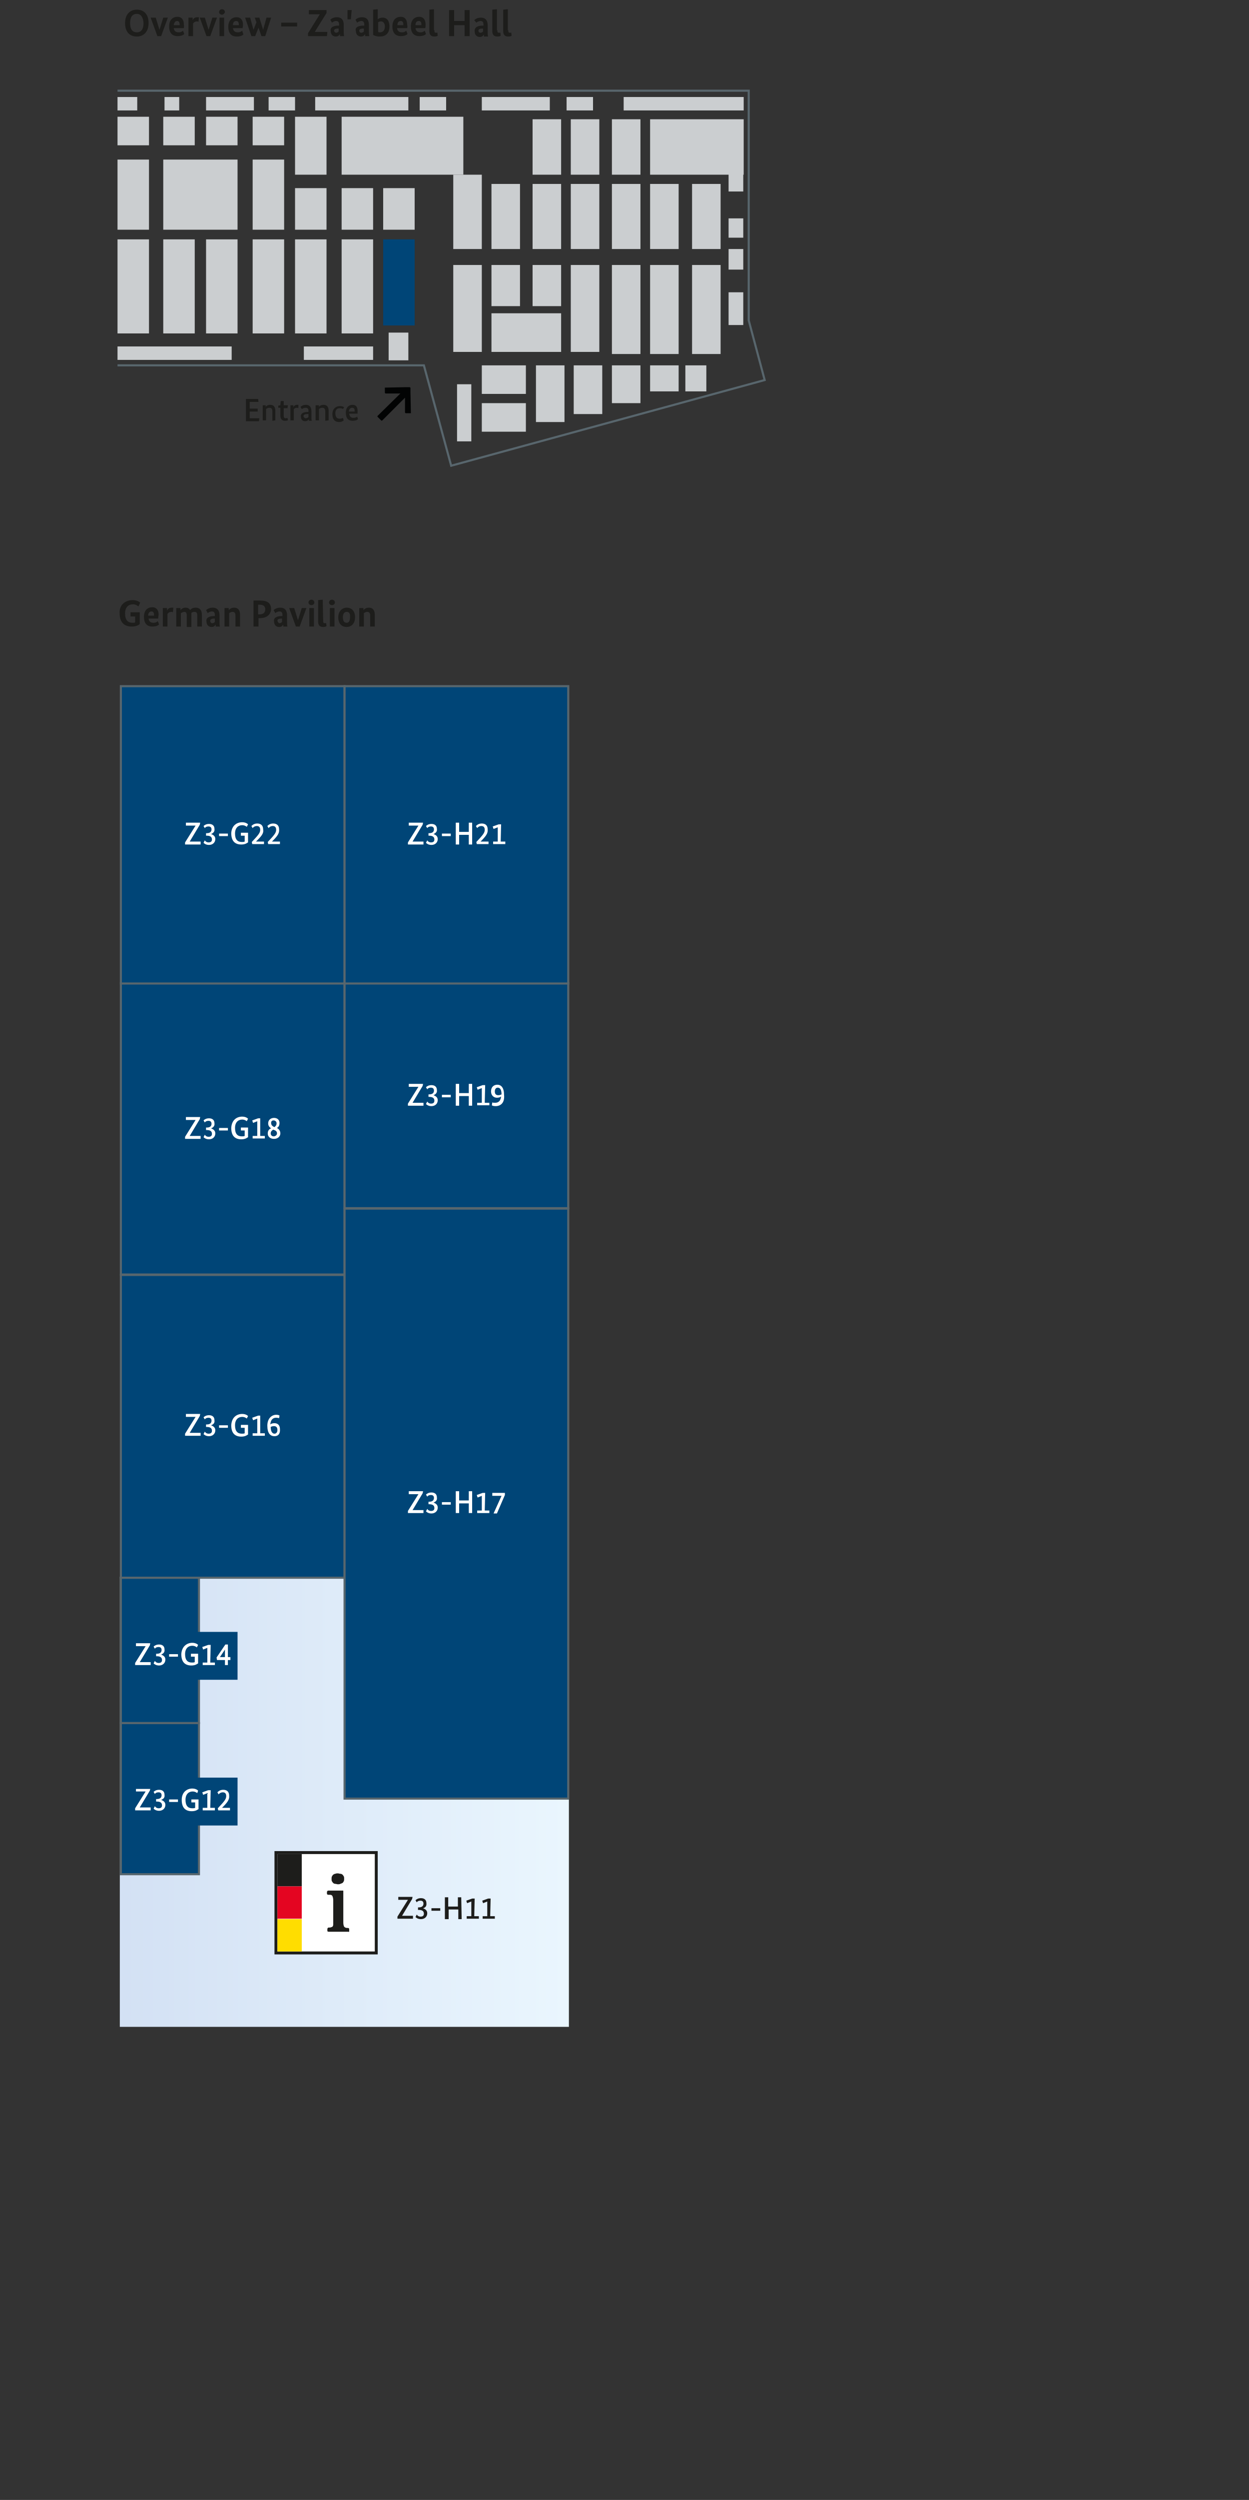 <?xml version="1.0" encoding="utf-8"?>
<!-- Generator: Adobe Illustrator 27.8.0, SVG Export Plug-In . SVG Version: 6.00 Build 0)  -->
<svg version="1.1" id="Ebene_1" xmlns="http://www.w3.org/2000/svg" xmlns:xlink="http://www.w3.org/1999/xlink" x="0px" y="0px"
	 viewBox="0 0 297.6 595.3" style="enable-background:new 0 0 297.6 595.3;" xml:space="preserve">
<rect x="0" y="0" width="297.6" height="595.3" fill="#333333" stroke="none"/>
<style type="text/css">
	.st0{fill:url(#SVGID_1_);stroke:url(#SVGID_00000096060412834467429670000012474979389089316286_);stroke-width:0.5;}
	.st1{fill:#CBCED0;}
	.st2{fill:#004577;}
	.st3{fill:#1D1D1B;}
	.st4{fill:#020303;}
	.st5{fill:#004577;stroke:#58666D;stroke-width:0.5;}
	.st6{fill:none;stroke:#58666D;stroke-width:0.5;}
	.st7{fill:#FFFFFF;}
	.st8{fill:#E40521;}
	.st9{fill:#FFDD00;}
</style>
<g id="floorplan">
	
		<linearGradient id="SVGID_1_" gradientUnits="userSpaceOnUse" x1="28.8" y1="168.95" x2="135.3" y2="168.95" gradientTransform="matrix(1 0 0 -1 0 598)">
		<stop  offset="0" style="stop-color:#D3E1F4"/>
		<stop  offset="1" style="stop-color:#EAF6FE"/>
	</linearGradient>
	
		<linearGradient id="SVGID_00000127039459258973042670000017437265994539720862_" gradientUnits="userSpaceOnUse" x1="28.55" y1="168.95" x2="135.55" y2="168.95" gradientTransform="matrix(1 0 0 -1 0 598)">
		<stop  offset="0" style="stop-color:#D3E1F4"/>
		<stop  offset="1" style="stop-color:#EAF6FE"/>
	</linearGradient>
	
		<rect x="28.8" y="375.7" style="fill:url(#SVGID_1_);stroke:url(#SVGID_00000127039459258973042670000017437265994539720862_);stroke-width:0.5;" width="106.5" height="106.7"/>
	<rect x="28" y="27.8" class="st1" width="7.5" height="6.8"/>
	<rect x="28" y="38" class="st1" width="7.5" height="16.7"/>
	<rect x="28" y="57" class="st1" width="7.5" height="22.4"/>
	<rect x="28" y="82.5" class="st1" width="27.2" height="3.2"/>
	<rect x="28" y="23.1" class="st1" width="4.7" height="3.2"/>
	<rect x="39.2" y="23.1" class="st1" width="3.5" height="3.2"/>
	<rect x="49.1" y="23.1" class="st1" width="11.4" height="3.2"/>
	<rect x="64" y="23.1" class="st1" width="6.3" height="3.2"/>
	<rect x="100" y="23.1" class="st1" width="6.3" height="3.2"/>
	<rect x="135" y="23.1" class="st1" width="6.3" height="3.2"/>
	<rect x="148.6" y="23.1" class="st1" width="28.6" height="3.2"/>
	<rect x="75.1" y="23.1" class="st1" width="22.2" height="3.2"/>
	<rect x="114.8" y="23.1" class="st1" width="16.2" height="3.2"/>
	<rect x="72.4" y="82.5" class="st1" width="16.5" height="3.2"/>
	<rect x="38.9" y="27.8" class="st1" width="7.5" height="6.8"/>
	<rect x="38.9" y="38" class="st1" width="17.7" height="16.7"/>
	<rect x="38.9" y="57" class="st1" width="7.5" height="22.4"/>
	<rect x="49.1" y="27.8" class="st1" width="7.5" height="6.8"/>
	<rect x="49.1" y="57" class="st1" width="7.5" height="22.4"/>
	<rect x="60.2" y="27.8" class="st1" width="7.5" height="6.8"/>
	<rect x="60.2" y="38" class="st1" width="7.5" height="16.7"/>
	<rect x="60.2" y="57" class="st1" width="7.5" height="22.4"/>
	<rect x="70.3" y="27.8" class="st1" width="7.5" height="13.8"/>
	<rect x="70.3" y="44.8" class="st1" width="7.5" height="9.9"/>
	<rect x="70.3" y="57" class="st1" width="7.5" height="22.4"/>
	<rect x="81.4" y="27.8" class="st1" width="29" height="13.8"/>
	<rect x="81.4" y="44.8" class="st1" width="7.5" height="9.9"/>
	<rect x="81.4" y="57" class="st1" width="7.5" height="22.4"/>
	<rect x="91.3" y="44.8" class="st1" width="7.5" height="9.9"/>
	<rect x="91.3" y="57" class="st2" width="7.5" height="20.5"/>
	<rect x="92.6" y="79.2" class="st1" width="4.7" height="6.6"/>
	<rect x="173.6" y="41.5" class="st1" width="3.5" height="4.1"/>
	<rect x="173.6" y="52" class="st1" width="3.5" height="4.6"/>
	<rect x="173.6" y="59.3" class="st1" width="3.5" height="4.9"/>
	<rect x="173.6" y="69.6" class="st1" width="3.5" height="7.8"/>
	<g>
		<path class="st3" d="M31.6,142.9c1.1,0,1.7,0.5,1.8,0.6l-0.4,0.9c-0.2-0.1-0.6-0.5-1.3-0.5c-1,0-1.9,0.6-1.9,2.2
			c0,1.6,0.7,2.2,1.8,2.2c0.2,0,0.5,0,0.6-0.1v-1.4h-1.1v-1h2.2v2.8c-0.2,0.2-0.8,0.6-1.9,0.6c-1.7,0-2.9-0.9-2.9-3.2
			C28.4,143.9,30,142.9,31.6,142.9z"/>
		<path class="st3" d="M37.7,147.3h-2.3c0.1,0.7,0.5,1,1.2,1c0.6,0,0.9-0.3,1-0.4l0.3,0.8c-0.1,0.1-0.5,0.5-1.6,0.5
			c-1.2,0-2-0.7-2-2.3s0.9-2.3,2-2.3c0.9,0,1.5,0.6,1.5,1.8C37.7,146.9,37.7,147.1,37.7,147.3z M35.3,146.6h1.4c0-0.1,0-0.1,0-0.2
			c0-0.5-0.2-0.8-0.6-0.8C35.7,145.6,35.3,145.9,35.3,146.6z"/>
		<path class="st3" d="M41.2,145.8c0,0-0.2-0.1-0.3-0.1c-0.5,0-0.8,0.2-1,0.5v3h-1.1v-4.4h1v0.6l0,0c0.2-0.4,0.5-0.7,1.1-0.7
			c0.2,0,0.3,0,0.4,0L41.2,145.8z"/>
		<path class="st3" d="M44.5,149.2v-2.6c0-0.7-0.2-0.9-0.6-0.9c-0.3,0-0.6,0.2-0.8,0.3v3.2H42v-4.4h1v0.5l0,0
			c0.2-0.2,0.5-0.6,1.2-0.6c0.5,0,0.9,0.2,1.1,0.6c0.2-0.3,0.6-0.6,1.3-0.6c1,0,1.5,0.6,1.5,1.7v2.8H47v-2.6c0-0.7-0.2-0.9-0.7-0.9
			c-0.3,0-0.6,0.1-0.7,0.3c0,0.1,0,0.3,0,0.5v2.8h-1.1V149.2z"/>
		<path class="st3" d="M51,146.7h0.2v-0.2c0-0.6-0.2-0.9-0.7-0.9s-0.9,0.3-1,0.4l-0.4-0.7c0.2-0.2,0.7-0.6,1.6-0.6
			c1,0,1.6,0.6,1.6,1.8v1.5c0,0.5,0,0.9,0.1,1.2h-1c0-0.1,0-0.3,0-0.5l0,0c-0.2,0.3-0.4,0.6-1,0.6c-0.7,0-1.2-0.5-1.2-1.3
			C49,147.1,49.9,146.7,51,146.7z M50.6,148.4c0.3,0,0.5-0.2,0.6-0.3v-0.8H51c-0.6,0-0.9,0.2-0.9,0.5
			C50.1,148.2,50.3,148.4,50.6,148.4z"/>
		<path class="st3" d="M56.1,149.2v-2.6c0-0.6-0.2-0.9-0.7-0.9c-0.4,0-0.6,0.2-0.8,0.3v3.2h-1.1v-4.4h1v0.5l0,0
			c0.2-0.2,0.5-0.6,1.3-0.6c0.9,0,1.4,0.6,1.4,1.7v2.8H56.1z"/>
		<path class="st3" d="M61.9,147.2h-0.3v2h-1.2V143H62c1.8,0,2.6,0.7,2.6,2.1C64.5,146.4,63.5,147.2,61.9,147.2z M61.9,144h-0.4v2.3
			h0.3c0.9,0,1.4-0.4,1.4-1.2C63.2,144.4,62.8,144,61.9,144z"/>
		<path class="st3" d="M67.1,146.7h0.2v-0.2c0-0.6-0.2-0.9-0.7-0.9s-0.9,0.3-1,0.4l-0.4-0.7c0.2-0.2,0.7-0.6,1.6-0.6
			c1,0,1.6,0.6,1.6,1.8v1.5c0,0.5,0,0.9,0.1,1.2h-1c0-0.1,0-0.3,0-0.5l0,0c-0.2,0.3-0.4,0.6-1,0.6c-0.7,0-1.2-0.5-1.2-1.3
			C65.1,147.1,66,146.7,67.1,146.7z M66.6,148.4c0.3,0,0.5-0.2,0.6-0.3v-0.8H67c-0.6,0-0.9,0.2-0.9,0.5
			C66.2,148.2,66.4,148.4,66.6,148.4z"/>
		<path class="st3" d="M71.4,149.2h-0.9l-1.6-4.4h1.2l0.9,2.9l0,0l0.9-2.9H73L71.4,149.2z"/>
		<path class="st3" d="M74.2,144.1c-0.4,0-0.7-0.3-0.7-0.6c0-0.4,0.3-0.7,0.7-0.7c0.4,0,0.7,0.3,0.7,0.7
			C74.9,143.8,74.6,144.1,74.2,144.1z M74.8,149.2h-1.1v-4.4h1.1V149.2z"/>
		<path class="st3" d="M77,147.8c0,0.5,0.1,0.6,0.4,0.6c0.2,0,0.3,0,0.3-0.1l0.1,0.8c-0.1,0.1-0.4,0.2-0.8,0.2
			c-0.7,0-1.2-0.3-1.2-1.3v-5.1l1.1-0.1L77,147.8L77,147.8z"/>
		<path class="st3" d="M79.1,144.1c-0.4,0-0.7-0.3-0.7-0.6c0-0.4,0.3-0.7,0.7-0.7c0.4,0,0.7,0.3,0.7,0.7
			C79.8,143.8,79.5,144.1,79.1,144.1z M79.7,149.2h-1.1v-4.4h1.1V149.2z"/>
		<path class="st3" d="M82.6,149.3c-1.1,0-2-0.7-2-2.3c0-1.5,1-2.3,2-2.3c1.1,0,2,0.7,2,2.3S83.6,149.3,82.6,149.3z M82.6,145.7
			c-0.5,0-0.9,0.4-0.9,1.3c0,1,0.4,1.3,0.9,1.3s0.8-0.4,0.8-1.3C83.5,146,83.1,145.7,82.6,145.7z"/>
		<path class="st3" d="M88.2,149.2v-2.6c0-0.6-0.2-0.9-0.7-0.9c-0.4,0-0.6,0.2-0.8,0.3v3.2h-1.1v-4.4h1v0.5l0,0
			c0.2-0.2,0.5-0.6,1.3-0.6c0.9,0,1.4,0.6,1.4,1.7v2.8H88.2z"/>
	</g>
	<g>
		<path class="st3" d="M61.6,95.7h-2.1v1.6h1.9V98h-1.9v1.6h2.3l-0.1,0.7h-3.1V95h2.9L61.6,95.7z"/>
		<path class="st3" d="M64.9,100.2V98c0-0.6-0.2-0.9-0.7-0.9c-0.4,0-0.7,0.2-0.8,0.3v2.7h-0.8v-3.6h0.7v0.4l0,0
			c0.1-0.2,0.5-0.5,1.1-0.5c0.8,0,1.2,0.5,1.2,1.4v2.3L64.9,100.2L64.9,100.2z"/>
		<path class="st3" d="M68.5,97.2h-0.9v1.7c0,0.5,0.1,0.7,0.5,0.7c0.2,0,0.3-0.1,0.4-0.1l0.1,0.6c-0.1,0-0.3,0.1-0.7,0.1
			c-0.7,0-1.1-0.4-1.1-1.3v-1.8h-0.5v-0.5l0.5-0.1l0.1-1h0.7v1h1L68.5,97.2z"/>
		<path class="st3" d="M71.1,97.2c0,0-0.1-0.1-0.3-0.1c-0.5,0-0.7,0.2-0.8,0.4v2.6h-0.8v-3.6h0.7V97l0,0c0.1-0.3,0.4-0.6,0.9-0.6
			c0.1,0,0.2,0,0.3,0L71.1,97.2z"/>
		<path class="st3" d="M73.3,98.1h0.2v-0.2c0-0.6-0.2-0.8-0.7-0.8c-0.4,0-0.7,0.2-0.9,0.3l-0.3-0.5c0.2-0.2,0.6-0.5,1.3-0.5
			c0.8,0,1.3,0.5,1.3,1.5v1.4c0,0.4,0,0.7,0.1,0.9h-0.7c0-0.1,0-0.2,0-0.4l0,0c-0.1,0.2-0.4,0.5-0.9,0.5c-0.6,0-1-0.4-1-1.1
			C71.6,98.4,72.4,98.1,73.3,98.1z M72.8,99.6c0.4,0,0.6-0.2,0.7-0.3v-0.7h-0.3c-0.6,0-0.9,0.2-0.9,0.5
			C72.4,99.4,72.6,99.6,72.8,99.6z"/>
		<path class="st3" d="M77.5,100.2V98c0-0.6-0.2-0.9-0.7-0.9c-0.4,0-0.7,0.2-0.8,0.3v2.7h-0.8v-3.6H76v0.4l0,0
			c0.1-0.2,0.5-0.5,1.1-0.5c0.8,0,1.2,0.5,1.2,1.4v2.3L77.5,100.2L77.5,100.2z"/>
		<path class="st3" d="M81.7,97.4c-0.1-0.1-0.3-0.2-0.7-0.2c-0.6,0-1.1,0.3-1.1,1.2c0,0.9,0.4,1.3,1,1.3c0.4,0,0.6-0.1,0.8-0.2
			l0.2,0.6c-0.1,0.1-0.5,0.4-1.1,0.4c-0.9,0-1.6-0.5-1.6-1.9c0-1.3,0.9-1.9,1.8-1.9c0.6,0,0.9,0.2,1,0.3L81.7,97.4z"/>
		<path class="st3" d="M85.2,98.5h-2c0.1,0.7,0.4,1,1,1c0.5,0,0.8-0.2,0.9-0.3l0.2,0.6c-0.1,0.1-0.4,0.4-1.3,0.4
			c-1,0-1.6-0.6-1.6-1.9s0.7-1.9,1.6-1.9c0.8,0,1.2,0.5,1.2,1.4C85.2,98.1,85.2,98.3,85.2,98.5z M83.1,98h1.4c0-0.1,0-0.1,0-0.2
			c0-0.5-0.2-0.7-0.6-0.7C83.5,97.1,83.2,97.4,83.1,98z"/>
	</g>
	<path class="st4" d="M97.8,93.5L97.8,93.5v-1.1c0-0.1-0.1-0.2-0.2-0.2h-1.1l-4.7,0.1c-0.1,0-0.2,0.1-0.1,0.1l0,0v1.1
		c0,0.1,0.1,0.2,0.2,0.2l0,0h3.5L90,99c-0.1,0.1-0.1,0.2,0,0.3l0.8,0.8c0.1,0.1,0.2,0.1,0.3,0l5.4-5.4v3.5c0,0.1,0.1,0.2,0.2,0.2
		l0,0h1.1c0.1,0,0.2-0.1,0.1-0.1l0,0L97.8,93.5z"/>
	<rect x="28.8" y="410.3" class="st5" width="18.6" height="36"/>
	<rect x="28.8" y="375.7" class="st5" width="18.6" height="34.6"/>
	<rect x="28.8" y="303.6" class="st5" width="53.3" height="72.1"/>
	<rect x="28.8" y="234.1" class="st5" width="53.3" height="69.4"/>
	<rect x="28.8" y="163.4" class="st5" width="53.3" height="70.8"/>
	<rect x="82.1" y="234.1" class="st5" width="53.3" height="53.6"/>
	<rect x="82.1" y="163.4" class="st5" width="53.3" height="70.8"/>
	<rect x="82.1" y="287.8" class="st5" width="53.3" height="140.5"/>
	<rect x="108" y="41.6" class="st1" width="6.8" height="17.7"/>
	<rect x="117.1" y="43.8" class="st1" width="6.8" height="15.5"/>
	<rect x="126.9" y="43.8" class="st1" width="6.8" height="15.5"/>
	<rect x="136" y="43.8" class="st1" width="6.8" height="15.5"/>
	<rect x="145.8" y="43.8" class="st1" width="6.8" height="15.5"/>
	<rect x="154.9" y="43.8" class="st1" width="6.8" height="15.5"/>
	<rect x="126.9" y="28.4" class="st1" width="6.8" height="13.2"/>
	<rect x="136" y="28.4" class="st1" width="6.8" height="13.2"/>
	<rect x="145.8" y="28.4" class="st1" width="6.8" height="13.2"/>
	<rect x="154.9" y="28.4" class="st1" width="22.3" height="13.2"/>
	<rect x="164.9" y="43.8" class="st1" width="6.8" height="15.5"/>
	<rect x="108" y="63.1" class="st1" width="6.8" height="20.7"/>
	<rect x="108.9" y="91.5" class="st1" width="3.4" height="13.6"/>
	<rect x="114.8" y="87" class="st1" width="10.5" height="6.8"/>
	<rect x="114.8" y="96" class="st1" width="10.5" height="6.8"/>
	<rect x="117.1" y="63.1" class="st1" width="6.8" height="9.8"/>
	<rect x="117.1" y="74.6" class="st1" width="16.6" height="9.2"/>
	<rect x="126.9" y="63.1" class="st1" width="6.8" height="9.8"/>
	<rect x="136" y="63.1" class="st1" width="6.8" height="20.7"/>
	<rect x="145.8" y="63.1" class="st1" width="6.8" height="21.2"/>
	<rect x="154.9" y="63.1" class="st1" width="6.8" height="21.2"/>
	<rect x="164.9" y="63.1" class="st1" width="6.8" height="21.2"/>
	<rect x="136.7" y="87" class="st1" width="6.8" height="11.6"/>
	<rect x="127.7" y="87" class="st1" width="6.8" height="13.5"/>
	<rect x="145.8" y="87" class="st1" width="6.8" height="9"/>
	<rect x="154.9" y="87" class="st1" width="6.8" height="6.2"/>
	<rect x="163.3" y="87" class="st1" width="5" height="6.2"/>
	<polyline class="st6" points="28,87 101,87 107.5,110.9 182.2,90.5 178.4,76.3 178.4,21.6 28,21.6 	"/>
	<rect x="45.2" y="388.6" class="st2" width="11.4" height="11.4"/>
	<rect x="45.2" y="423.3" class="st2" width="11.4" height="11.4"/>
	<path class="st3" d="M32.6,8.7c-1.7,0-2.8-1.1-2.8-3.2s1.2-3.2,2.8-3.2c1.7,0,2.8,1.1,2.8,3.2S34.2,8.7,32.6,8.7z M32.6,3.3
		c-1,0-1.6,0.7-1.6,2.2c0,1.5,0.6,2.2,1.6,2.2c1,0,1.6-0.7,1.6-2.2C34.1,4,33.5,3.3,32.6,3.3z"/>
	<path class="st3" d="M38.4,8.6h-0.9l-1.6-4.4h1.2L38,7.1h0l0.9-2.9H40L38.4,8.6z"/>
	<path class="st3" d="M43.8,6.7h-2.4c0.1,0.7,0.5,1,1.2,1c0.6,0,0.9-0.3,1-0.4l0.3,0.8c-0.1,0.1-0.5,0.5-1.6,0.5c-1.2,0-2-0.7-2-2.3
		c0-1.6,0.9-2.3,2-2.3c0.9,0,1.5,0.6,1.5,1.8C43.9,6.3,43.8,6.5,43.8,6.7z M41.4,6h1.4c0-0.1,0-0.1,0-0.2c0-0.5-0.2-0.8-0.6-0.8
		C41.8,5,41.5,5.3,41.4,6z"/>
	<path class="st3" d="M47.3,5.2c0,0-0.2-0.1-0.3-0.1c-0.5,0-0.8,0.2-1,0.5v3h-1.1V4.2h1v0.6h0c0.2-0.4,0.5-0.7,1.1-0.7
		c0.2,0,0.3,0,0.4,0L47.3,5.2z"/>
	<path class="st3" d="M50.1,8.6h-0.9l-1.6-4.4h1.2l0.9,2.9h0l0.9-2.9h1.1L50.1,8.6z"/>
	<path class="st3" d="M52.9,3.5c-0.4,0-0.7-0.3-0.7-0.6c0-0.4,0.3-0.7,0.7-0.7c0.4,0,0.7,0.3,0.7,0.7C53.5,3.2,53.2,3.5,52.9,3.5z
		 M53.4,8.6h-1.1V4.2h1.1V8.6z"/>
	<path class="st3" d="M57.8,6.7h-2.3c0.1,0.7,0.5,1,1.2,1c0.6,0,0.9-0.3,1-0.4L58,8.2c-0.1,0.1-0.5,0.5-1.6,0.5c-1.2,0-2-0.7-2-2.3
		c0-1.6,0.9-2.3,2-2.3c0.9,0,1.5,0.6,1.5,1.8C57.9,6.3,57.8,6.5,57.8,6.7z M55.5,6h1.4c0-0.1,0-0.1,0-0.2c0-0.5-0.2-0.8-0.6-0.8
		C55.8,5,55.5,5.3,55.5,6z"/>
	<path class="st3" d="M63.2,8.6h-0.9l-0.7-2h0l-0.8,2h-0.9l-1.5-4.4h1.2l0.8,2.9h0l0.7-1.8l-0.4-1.1h1.1l0.9,2.9h0l0.8-2.9h1.1
		L63.2,8.6z"/>
	<path class="st3" d="M70.9,6.3H67V5.4h3.8V6.3z"/>
	<path class="st3" d="M77.8,3.1L75,7.6v0h3l-0.1,1h-4.5V7.9l2.8-4.5v0h-2.6v-1h4.2V3.1z"/>
	<path class="st3" d="M80.6,6.1h0.2V5.9c0-0.6-0.2-0.9-0.7-0.9c-0.5,0-0.9,0.3-1,0.4l-0.4-0.7c0.2-0.2,0.7-0.6,1.6-0.6
		c1,0,1.6,0.6,1.6,1.8v1.5c0,0.5,0,0.9,0.1,1.2h-1c0-0.1,0-0.3,0-0.5h0c-0.2,0.3-0.4,0.6-1,0.6c-0.7,0-1.2-0.5-1.2-1.3
		C78.6,6.5,79.5,6.1,80.6,6.1z M80.1,7.8c0.3,0,0.5-0.2,0.6-0.3V6.8l-0.2,0c-0.6,0-0.9,0.2-0.9,0.5C79.6,7.6,79.9,7.8,80.1,7.8z"/>
	<path class="st3" d="M83.6,4.6h-0.8V2.4h1L83.6,4.6z"/>
	<path class="st3" d="M86.6,6.1h0.2V5.9c0-0.6-0.2-0.9-0.7-0.9c-0.5,0-0.9,0.3-1,0.4l-0.4-0.7c0.2-0.2,0.7-0.6,1.6-0.6
		c1,0,1.6,0.6,1.6,1.8v1.5c0,0.5,0,0.9,0.1,1.2h-1c0-0.1,0-0.3,0-0.5h0c-0.2,0.3-0.4,0.6-1,0.6c-0.7,0-1.2-0.5-1.2-1.3
		C84.5,6.5,85.4,6.1,86.6,6.1z M86.1,7.8c0.3,0,0.5-0.2,0.6-0.3V6.8l-0.2,0c-0.6,0-0.9,0.2-0.9,0.5C85.6,7.6,85.8,7.8,86.1,7.8z"/>
	<path class="st3" d="M90.5,8.7c-0.8,0-1.3-0.2-1.6-0.4v-6l1.1-0.1v2.4h0c0.2-0.2,0.6-0.4,1.2-0.4c1,0,1.6,0.8,1.6,2.1
		C92.8,8,91.8,8.7,90.5,8.7z M90.8,5.1c-0.3,0-0.6,0.1-0.7,0.2v2.3c0.1,0.1,0.2,0.1,0.4,0.1c0.7,0,1.2-0.4,1.2-1.4
		C91.7,5.5,91.3,5.1,90.8,5.1z"/>
	<path class="st3" d="M97,6.7h-2.4c0.1,0.7,0.5,1,1.2,1c0.6,0,0.9-0.3,1-0.4l0.3,0.8c-0.1,0.1-0.5,0.5-1.6,0.5c-1.2,0-2-0.7-2-2.3
		c0-1.6,0.9-2.3,2-2.3c0.9,0,1.5,0.6,1.5,1.8C97.1,6.3,97.1,6.5,97,6.7z M94.7,6h1.4c0-0.1,0-0.1,0-0.2c0-0.5-0.2-0.8-0.6-0.8
		C95,5,94.7,5.3,94.7,6z"/>
	<path class="st3" d="M101.3,6.7H99c0.1,0.7,0.5,1,1.2,1c0.6,0,0.9-0.3,1-0.4l0.3,0.8c-0.1,0.1-0.5,0.5-1.6,0.5c-1.2,0-2-0.7-2-2.3
		c0-1.6,0.9-2.3,2-2.3c0.9,0,1.5,0.6,1.5,1.8C101.4,6.3,101.4,6.5,101.3,6.7z M99,6h1.4c0-0.1,0-0.1,0-0.2c0-0.5-0.2-0.8-0.6-0.8
		C99.3,5,99,5.3,99,6z"/>
	<path class="st3" d="M103.5,7.2c0,0.5,0.1,0.6,0.4,0.6c0.2,0,0.3,0,0.3-0.1l0.1,0.8c-0.1,0.1-0.4,0.2-0.8,0.2
		c-0.7,0-1.2-0.3-1.2-1.3V2.3l1.1-0.1V7.2z"/>
	<path class="st3" d="M111.9,8.6h-1.2V6h-2.5v2.6H107V2.4h1.2V5h2.5V2.4h1.2V8.6z"/>
	<path class="st3" d="M115,6.1h0.2V5.9c0-0.6-0.2-0.9-0.7-0.9c-0.5,0-0.9,0.3-1,0.4L113,4.8c0.2-0.2,0.7-0.6,1.6-0.6
		c1,0,1.6,0.6,1.6,1.8v1.5c0,0.5,0,0.9,0.1,1.2h-1c0-0.1,0-0.3,0-0.5h0c-0.2,0.3-0.4,0.6-1,0.6c-0.7,0-1.2-0.5-1.2-1.3
		C113,6.5,113.8,6.1,115,6.1z M114.5,7.8c0.3,0,0.5-0.2,0.6-0.3V6.8l-0.2,0c-0.6,0-0.9,0.2-0.9,0.5C114,7.6,114.2,7.8,114.5,7.8z"/>
	<path class="st3" d="M118.5,7.2c0,0.5,0.1,0.6,0.4,0.6c0.2,0,0.3,0,0.3-0.1l0.1,0.8c-0.1,0.1-0.4,0.2-0.8,0.2
		c-0.7,0-1.2-0.3-1.2-1.3V2.3l1.1-0.1V7.2z"/>
	<path class="st3" d="M121.1,7.2c0,0.5,0.1,0.6,0.4,0.6c0.2,0,0.3,0,0.3-0.1l0.1,0.8c-0.1,0.1-0.4,0.2-0.8,0.2
		c-0.7,0-1.2-0.3-1.2-1.3V2.3l1.1-0.1V7.2z"/>
</g>
<g id="standnummern">
	<g>
		<g>
			<rect x="65.7" y="441.1" class="st7" width="23.9" height="23.9"/>
			<path class="st3" d="M89.3,441.5v23.2H66.1v-23.2H89.3 M90,440.8h-0.7H66.1h-0.7v0.7v23.2v0.7h0.7h23.2H90v-0.7v-23.2V440.8
				L90,440.8z"/>
		</g>
		<rect x="66.1" y="441.5" class="st3" width="5.8" height="7.7"/>
		<rect x="66.1" y="449.2" class="st8" width="5.8" height="7.7"/>
		<rect x="66.1" y="457" class="st9" width="5.8" height="7.7"/>
		<g>
			<path class="st3" d="M81.9,446.8c-0.1-0.2-0.2-0.3-0.3-0.4c-0.1-0.1-0.3-0.2-0.5-0.2s-0.4-0.1-0.6-0.1s-0.4,0-0.6,0.1
				c-0.2,0-0.3,0.1-0.5,0.2c-0.1,0.1-0.2,0.2-0.3,0.4c-0.1,0.2-0.1,0.4-0.1,0.6s0,0.5,0.1,0.6c0.1,0.2,0.2,0.3,0.3,0.4
				c0.1,0.1,0.3,0.2,0.5,0.2s0.4,0.1,0.6,0.1s0.4,0,0.6-0.1s0.3-0.1,0.5-0.2c0.1-0.1,0.2-0.2,0.3-0.4c0.1-0.2,0.1-0.4,0.1-0.6
				C82,447.2,82,446.9,81.9,446.8 M83.2,459.9v-0.5c0-0.1,0-0.2-0.1-0.2c0-0.1-0.1-0.1-0.3-0.1h-0.1c-0.3,0-0.5-0.1-0.7-0.3
				c-0.1-0.2-0.2-0.5-0.2-1v-7.5c0-0.1,0-0.1-0.1-0.1h-0.1h-0.1c-0.1,0-0.1,0-0.1,0h-0.1c0,0-0.1,0-0.2,0s-0.1,0-0.2,0h-2.6
				c-0.1,0-0.2,0-0.3,0.1c0,0.1-0.1,0.1-0.1,0.2v0.4c0,0.1,0,0.1,0.1,0.2c0,0.1,0.1,0.1,0.3,0.1h0.3c0.3,0,0.5,0.1,0.6,0.3
				c0.1,0.2,0.2,0.6,0.2,1v5.2c0,0.2,0,0.5,0,0.6c0,0.2-0.1,0.3-0.1,0.4c-0.1,0.1-0.2,0.2-0.3,0.2c-0.1,0-0.2,0.1-0.4,0.1h-0.2
				c-0.1,0-0.2,0-0.3,0.1c0,0.1-0.1,0.1-0.1,0.2v0.5c0,0.1,0.1,0.2,0.3,0.2H83C83.1,460.1,83.2,460,83.2,459.9"/>
		</g>
	</g>
	<g>
		<path class="st3" d="M98.2,452.2l-2.4,4l0,0h2.6v0.7h-3.7v-0.5l2.5-4l0,0h-2.3v-0.7h3.4L98.2,452.2L98.2,452.2z"/>
		<path class="st3" d="M100.8,454.4L100.8,454.4c0.5,0.2,1,0.5,1,1.2c0,0.8-0.6,1.4-1.5,1.4c-0.8,0-1.2-0.4-1.3-0.5l0.3-0.6
			c0.1,0.2,0.4,0.5,0.9,0.5s0.8-0.2,0.8-0.7c0-0.6-0.4-0.9-1.2-0.9h-0.2v-0.6h0.2c0.8,0,1.1-0.4,1.1-0.9c0-0.4-0.2-0.7-0.7-0.7
			s-0.8,0.2-0.9,0.4l-0.3-0.5c0.2-0.2,0.6-0.5,1.3-0.5c0.8,0,1.3,0.4,1.3,1.2C101.7,453.9,101.3,454.3,100.8,454.4z"/>
		<path class="st3" d="M104.9,455h-2.1v-0.6h2.1V455z"/>
		<path class="st3" d="M110,457h-0.8v-2.3h-2.3v2.3H106v-5.2h0.8v2.2h2.3v-2.2h0.8L110,457L110,457z"/>
		<path class="st3" d="M113,456.3h1.1v0.6h-2.9v-0.6h1.1v-3.5l-1,0.4l-0.2-0.6l1.4-0.5h0.6L113,456.3L113,456.3z"/>
		<path class="st3" d="M116.8,456.3h1.1v0.6H115v-0.6h1.1v-3.5l-1,0.4l-0.2-0.6l1.4-0.5h0.6L116.8,456.3L116.8,456.3z"/>
	</g>
	<g>
		<g>
			<path class="st7" d="M100.7,355.6l-2.4,4l0,0h2.6v0.7h-3.7v-0.5l2.5-4l0,0h-2.3v-0.7h3.4L100.7,355.6L100.7,355.6z"/>
			<path class="st7" d="M103.3,357.8L103.3,357.8c0.5,0.2,1,0.5,1,1.2c0,0.8-0.6,1.4-1.5,1.4c-0.8,0-1.2-0.4-1.3-0.5l0.3-0.6
				c0.1,0.2,0.4,0.5,0.9,0.5s0.8-0.2,0.8-0.7c0-0.6-0.4-0.9-1.2-0.9h-0.2v-0.6h0.2c0.8,0,1.1-0.4,1.1-0.9c0-0.4-0.2-0.7-0.7-0.7
				s-0.8,0.2-0.9,0.4l-0.3-0.5c0.2-0.2,0.6-0.5,1.3-0.5c0.8,0,1.3,0.4,1.3,1.2C104.2,357.3,103.8,357.6,103.3,357.8z"/>
			<path class="st7" d="M107.4,358.3h-2.1v-0.6h2.1V358.3z"/>
			<path class="st7" d="M112.5,360.3h-0.8V358h-2.3v2.3h-0.8v-5.2h0.8v2.2h2.3v-2.2h0.8V360.3z"/>
			<path class="st7" d="M115.5,359.7h1.1v0.6h-2.9v-0.6h1.1v-3.5l-1,0.4l-0.2-0.6l1.4-0.5h0.6L115.5,359.7L115.5,359.7z"/>
			<path class="st7" d="M120.3,356l-1.9,4.4h-0.8l1.9-4.2l0,0h-2.2v-0.7h3V356z"/>
		</g>
	</g>
	<g>
		<g>
			<path class="st7" d="M100.7,258.6l-2.4,4l0,0h2.6v0.7h-3.7v-0.5l2.5-4l0,0h-2.3v-0.7h3.4L100.7,258.6L100.7,258.6z"/>
			<path class="st7" d="M103.3,260.8L103.3,260.8c0.5,0.2,1,0.5,1,1.2c0,0.8-0.6,1.4-1.5,1.4c-0.8,0-1.2-0.4-1.3-0.5l0.3-0.6
				c0.1,0.2,0.4,0.5,0.9,0.5s0.8-0.2,0.8-0.7c0-0.6-0.4-0.9-1.2-0.9h-0.2v-0.6h0.2c0.8,0,1.1-0.4,1.1-0.9c0-0.4-0.2-0.7-0.7-0.7
				s-0.8,0.2-0.9,0.4l-0.3-0.5c0.2-0.2,0.6-0.5,1.3-0.5c0.8,0,1.3,0.4,1.3,1.2C104.2,260.2,103.8,260.6,103.3,260.8z"/>
			<path class="st7" d="M107.4,261.3h-2.1v-0.6h2.1V261.3z"/>
			<path class="st7" d="M112.5,263.3h-0.8V261h-2.3v2.3h-0.8v-5.2h0.8v2.2h2.3v-2.2h0.8V263.3z"/>
			<path class="st7" d="M115.5,262.6h1.1v0.6h-2.9v-0.6h1.1v-3.5l-1,0.4l-0.2-0.6l1.4-0.5h0.6L115.5,262.6L115.5,262.6z"/>
			<path class="st7" d="M118.1,263.4c-0.5,0-0.8-0.1-0.9-0.2l0.1-0.7c0.1,0.1,0.3,0.1,0.7,0.1c0.8,0,1.3-0.5,1.4-1.5
				c-0.2,0.2-0.6,0.3-1,0.3c-0.8,0-1.4-0.6-1.4-1.5c0-1.1,0.7-1.6,1.5-1.6c0.9,0,1.6,0.7,1.6,2.4
				C120.3,262.6,119.3,263.4,118.1,263.4z M118.7,260.8c0.4,0,0.6-0.1,0.8-0.2c0-1.2-0.4-1.6-0.9-1.6c-0.4,0-0.7,0.3-0.7,0.9
				C117.9,260.4,118.1,260.8,118.7,260.8z"/>
		</g>
	</g>
	<g>
		<g>
			<path class="st7" d="M100.7,196.4l-2.4,4l0,0h2.6v0.7h-3.7v-0.5l2.5-4l0,0h-2.3v-0.7h3.4L100.7,196.4L100.7,196.4z"/>
			<path class="st7" d="M103.3,198.6L103.3,198.6c0.5,0.2,1,0.5,1,1.2c0,0.8-0.6,1.4-1.5,1.4c-0.8,0-1.2-0.4-1.3-0.5l0.3-0.6
				c0.1,0.2,0.4,0.5,0.9,0.5s0.8-0.2,0.8-0.7c0-0.6-0.4-0.9-1.2-0.9h-0.2v-0.6h0.2c0.8,0,1.1-0.4,1.1-0.9c0-0.4-0.2-0.7-0.7-0.7
				s-0.8,0.2-0.9,0.4l-0.3-0.5c0.2-0.2,0.6-0.5,1.3-0.5c0.8,0,1.3,0.4,1.3,1.2C104.2,198,103.8,198.4,103.3,198.6z"/>
			<path class="st7" d="M107.4,199.1h-2.1v-0.6h2.1V199.1z"/>
			<path class="st7" d="M112.5,201.1h-0.8v-2.3h-2.3v2.3h-0.8v-5.2h0.8v2.2h2.3v-2.2h0.8V201.1z"/>
			<path class="st7" d="M114.5,200.4L114.5,200.4h1.9v0.6h-2.8l-0.1-0.5c1.6-1.7,2-2.2,2-2.9c0-0.5-0.2-0.9-0.8-0.9
				c-0.5,0-0.9,0.3-1,0.5l-0.3-0.5c0.2-0.2,0.6-0.6,1.4-0.6c0.9,0,1.4,0.5,1.4,1.4C116.3,198.5,115.7,199.2,114.5,200.4z"/>
			<path class="st7" d="M119.3,200.4h1.1v0.6h-2.9v-0.6h1.1V197l-1,0.4l-0.2-0.6l1.4-0.5h0.6L119.3,200.4L119.3,200.4z"/>
		</g>
	</g>
	<g>
		<g>
			<path class="st7" d="M47.6,337.2l-2.4,4l0,0h2.6v0.7h-3.7v-0.5l2.5-4l0,0h-2.3v-0.7h3.4L47.6,337.2L47.6,337.2z"/>
			<path class="st7" d="M50.3,339.4L50.3,339.4c0.5,0.2,1,0.5,1,1.2c0,0.8-0.6,1.4-1.5,1.4c-0.8,0-1.2-0.4-1.3-0.5l0.3-0.6
				c0.1,0.2,0.4,0.5,0.9,0.5s0.8-0.2,0.8-0.7c0-0.6-0.4-0.9-1.2-0.9h-0.2v-0.6h0.2c0.8,0,1.1-0.4,1.1-0.9c0-0.4-0.2-0.7-0.7-0.7
				s-0.8,0.2-0.9,0.4l-0.3-0.5c0.2-0.2,0.6-0.5,1.3-0.5c0.8,0,1.3,0.4,1.3,1.2C51.2,338.9,50.8,339.2,50.3,339.4z"/>
			<path class="st7" d="M54.3,340h-2.1v-0.6h2.1V340z"/>
			<path class="st7" d="M57.7,336.7c0.9,0,1.3,0.4,1.4,0.5l-0.3,0.6c-0.1-0.1-0.5-0.4-1.1-0.4c-0.9,0-1.7,0.6-1.7,2s0.6,2,1.6,2
				c0.3,0,0.5,0,0.7-0.1V340h-0.9v-0.7h1.7v2.3c-0.2,0.1-0.6,0.5-1.6,0.5c-1.4,0-2.4-0.7-2.4-2.7C55.2,337.5,56.4,336.7,57.7,336.7z
				"/>
			<path class="st7" d="M62,341.3h1.1v0.6h-2.9v-0.6h1.1v-3.5l-1,0.4l-0.2-0.6l1.4-0.5H62V341.3z"/>
			<path class="st7" d="M65.4,342c-1,0-1.7-0.7-1.7-2.5s1.1-2.6,2.1-2.6c0.5,0,0.7,0.1,0.8,0.2l-0.1,0.6c-0.1,0-0.3-0.1-0.7-0.1
				c-0.8,0-1.3,0.5-1.4,1.6c0.2-0.2,0.6-0.3,1-0.3c0.8,0,1.3,0.5,1.3,1.4C66.8,341.4,66.3,342,65.4,342z M64.5,339.8
				c0,1.1,0.4,1.6,0.9,1.6c0.4,0,0.7-0.3,0.7-0.9s-0.3-0.9-0.8-0.9C64.9,339.6,64.7,339.7,64.5,339.8z"/>
		</g>
	</g>
	<g>
		<g>
			<path class="st7" d="M35.7,391.8l-2.4,4l0,0h2.6v0.7h-3.7V396l2.5-4l0,0h-2.3v-0.7h3.4L35.7,391.8L35.7,391.8z"/>
			<path class="st7" d="M38.4,394L38.4,394c0.5,0.2,1,0.5,1,1.2c0,0.8-0.6,1.4-1.5,1.4c-0.8,0-1.2-0.4-1.3-0.5l0.3-0.6
				c0.1,0.2,0.4,0.5,0.9,0.5s0.8-0.2,0.8-0.7c0-0.6-0.4-0.9-1.2-0.9h-0.2v-0.6h0.2c0.8,0,1.1-0.4,1.1-0.9c0-0.4-0.2-0.7-0.7-0.7
				s-0.8,0.2-0.9,0.4l-0.3-0.5c0.2-0.2,0.6-0.5,1.3-0.5c0.8,0,1.3,0.4,1.3,1.2C39.3,393.4,38.9,393.8,38.4,394z"/>
			<path class="st7" d="M42.4,394.5h-2.1v-0.6h2.1V394.5z"/>
			<path class="st7" d="M45.8,391.2c0.9,0,1.3,0.4,1.4,0.5l-0.3,0.6c-0.1-0.1-0.5-0.4-1.1-0.4c-0.9,0-1.7,0.6-1.7,2s0.6,2,1.6,2
				c0.3,0,0.5,0,0.7-0.1v-1.3h-0.9v-0.7h1.7v2.3c-0.2,0.1-0.6,0.5-1.6,0.5c-1.4,0-2.4-0.7-2.4-2.7C43.3,392,44.6,391.2,45.8,391.2z"
				/>
			<path class="st7" d="M50.1,395.9h1.1v0.6h-2.9v-0.6h1.1v-3.5l-1,0.4l-0.2-0.6l1.4-0.5h0.6L50.1,395.9L50.1,395.9z"/>
			<path class="st7" d="M54.9,395.3h-0.6v1.2h-0.7v-1.2h-1.9l-0.1-0.6l2.1-3.1h0.6v3h0.6C54.9,394.6,54.9,395.3,54.9,395.3z
				 M53.6,392.8L53.6,392.8l-1.2,1.8h1.2V392.8z"/>
		</g>
	</g>
	<g>
		<g>
			<path class="st7" d="M35.7,426.4l-2.4,4l0,0h2.6v0.7h-3.7v-0.5l2.5-4l0,0h-2.3V426h3.4L35.7,426.4L35.7,426.4z"/>
			<path class="st7" d="M38.4,428.6L38.4,428.6c0.5,0.2,1,0.5,1,1.2c0,0.8-0.6,1.4-1.5,1.4c-0.8,0-1.2-0.4-1.3-0.5l0.3-0.6
				c0.1,0.2,0.4,0.5,0.9,0.5s0.8-0.2,0.8-0.7c0-0.6-0.4-0.9-1.2-0.9h-0.2v-0.6h0.2c0.8,0,1.1-0.4,1.1-0.9c0-0.4-0.2-0.7-0.7-0.7
				s-0.8,0.2-0.9,0.4l-0.3-0.5c0.2-0.2,0.6-0.5,1.3-0.5c0.8,0,1.3,0.4,1.3,1.2C39.3,428.1,38.9,428.4,38.4,428.6z"/>
			<path class="st7" d="M42.4,429.1h-2.1v-0.6h2.1V429.1z"/>
			<path class="st7" d="M45.8,425.9c0.9,0,1.3,0.4,1.4,0.5L47,427c-0.1-0.1-0.5-0.4-1.1-0.4c-0.9,0-1.7,0.6-1.7,2s0.6,2,1.6,2
				c0.3,0,0.5,0,0.7-0.1v-1.3h-0.9v-0.7h1.7v2.3c-0.2,0.1-0.6,0.5-1.6,0.5c-1.4,0-2.4-0.7-2.4-2.7C43.3,426.7,44.6,425.9,45.8,425.9
				z"/>
			<path class="st7" d="M50.1,430.5h1.1v0.6h-2.9v-0.6h1.1V427l-1,0.4l-0.2-0.6l1.4-0.5h0.6L50.1,430.5L50.1,430.5z"/>
			<path class="st7" d="M52.9,430.5L52.9,430.5h1.9v0.6H52l-0.1-0.5c1.6-1.7,2-2.2,2-2.9c0-0.5-0.2-0.9-0.8-0.9
				c-0.5,0-0.9,0.3-1,0.5l-0.3-0.5c0.2-0.2,0.6-0.6,1.4-0.6c0.9,0,1.4,0.5,1.4,1.4C54.7,428.6,54.1,429.3,52.9,430.5z"/>
		</g>
	</g>
	<g>
		<g>
			<path class="st7" d="M47.6,266.5l-2.4,4l0,0h2.6v0.7h-3.7v-0.5l2.5-4l0,0h-2.3V266h3.4L47.6,266.5L47.6,266.5z"/>
			<path class="st7" d="M50.3,268.7L50.3,268.7c0.5,0.2,1,0.5,1,1.2c0,0.8-0.6,1.4-1.5,1.4c-0.8,0-1.2-0.4-1.3-0.5l0.3-0.6
				c0.1,0.2,0.4,0.5,0.9,0.5s0.8-0.2,0.8-0.7c0-0.6-0.4-0.9-1.2-0.9h-0.2v-0.6h0.2c0.8,0,1.1-0.4,1.1-0.9c0-0.4-0.2-0.7-0.7-0.7
				s-0.8,0.2-0.9,0.4l-0.3-0.5c0.2-0.2,0.6-0.5,1.3-0.5c0.8,0,1.3,0.4,1.3,1.2C51.2,268.1,50.8,268.5,50.3,268.7z"/>
			<path class="st7" d="M54.3,269.2h-2.1v-0.6h2.1V269.2z"/>
			<path class="st7" d="M57.7,265.9c0.9,0,1.3,0.4,1.4,0.5l-0.3,0.6c-0.1-0.1-0.5-0.4-1.1-0.4c-0.9,0-1.7,0.6-1.7,2s0.6,2,1.6,2
				c0.3,0,0.5,0,0.7-0.1v-1.3h-0.9v-0.7h1.7v2.3c-0.2,0.1-0.6,0.5-1.6,0.5c-1.4,0-2.4-0.7-2.4-2.7C55.2,266.7,56.4,265.9,57.7,265.9
				z"/>
			<path class="st7" d="M62,270.5h1.1v0.6h-2.9v-0.6h1.1V267l-1,0.4l-0.2-0.6l1.4-0.5H62V270.5z"/>
			<path class="st7" d="M66,268.6L66,268.6c0.5,0.3,0.8,0.7,0.8,1.3c0,0.7-0.6,1.3-1.5,1.3s-1.5-0.5-1.5-1.3c0-0.7,0.4-1.1,0.8-1.2
				l0,0c-0.4-0.3-0.7-0.6-0.7-1.2c0-0.8,0.6-1.3,1.4-1.3c0.8,0,1.3,0.5,1.3,1.2C66.6,268.1,66.3,268.4,66,268.6z M65.2,270.6
				c0.4,0,0.8-0.3,0.8-0.7c0-0.5-0.3-0.7-0.9-0.9l0,0c-0.3,0.2-0.6,0.4-0.6,0.9C64.5,270.3,64.8,270.6,65.2,270.6z M65.4,268.4
				c0.2-0.2,0.5-0.4,0.5-0.9c0-0.4-0.3-0.7-0.7-0.7c-0.4,0-0.6,0.2-0.6,0.6C64.6,267.9,64.9,268.2,65.4,268.4z"/>
		</g>
	</g>
	<g>
		<g>
			<path class="st7" d="M47.6,196.4l-2.4,4l0,0h2.6v0.7h-3.7v-0.5l2.5-4l0,0h-2.3v-0.7h3.4L47.6,196.4L47.6,196.4z"/>
			<path class="st7" d="M50.3,198.6L50.3,198.6c0.5,0.2,1,0.5,1,1.2c0,0.8-0.6,1.4-1.5,1.4c-0.8,0-1.2-0.4-1.3-0.5l0.3-0.6
				c0.1,0.2,0.4,0.5,0.9,0.5s0.8-0.2,0.8-0.7c0-0.6-0.4-0.9-1.2-0.9h-0.2v-0.6h0.2c0.8,0,1.1-0.4,1.1-0.9c0-0.4-0.2-0.7-0.7-0.7
				s-0.8,0.2-0.9,0.4l-0.3-0.5c0.2-0.2,0.6-0.5,1.3-0.5c0.8,0,1.3,0.4,1.3,1.2C51.2,198,50.8,198.4,50.3,198.6z"/>
			<path class="st7" d="M54.3,199.1h-2.1v-0.6h2.1V199.1z"/>
			<path class="st7" d="M57.7,195.8c0.9,0,1.3,0.4,1.4,0.5l-0.3,0.6c-0.1-0.1-0.5-0.4-1.1-0.4c-0.9,0-1.7,0.6-1.7,2s0.6,2,1.6,2
				c0.3,0,0.5,0,0.7-0.1V199h-0.9v-0.7h1.7v2.3c-0.2,0.1-0.6,0.5-1.6,0.5c-1.4,0-2.4-0.7-2.4-2.7C55.2,196.6,56.4,195.8,57.7,195.8z
				"/>
			<path class="st7" d="M61,200.4L61,200.4h1.9v0.6h-2.8l-0.1-0.5c1.6-1.7,2-2.2,2-2.9c0-0.5-0.2-0.9-0.8-0.9c-0.5,0-0.9,0.3-1,0.5
				l-0.3-0.5c0.2-0.2,0.6-0.6,1.4-0.6c0.9,0,1.4,0.5,1.4,1.4C62.9,198.5,62.2,199.2,61,200.4z"/>
			<path class="st7" d="M64.8,200.4L64.8,200.4h1.9v0.6h-2.8l-0.1-0.5c1.6-1.7,2-2.2,2-2.9c0-0.5-0.2-0.9-0.8-0.9
				c-0.5,0-0.9,0.3-1,0.5l-0.3-0.5c0.2-0.2,0.6-0.6,1.4-0.6c0.9,0,1.4,0.5,1.4,1.4C66.6,198.5,66,199.2,64.8,200.4z"/>
		</g>
	</g>
</g>
</svg>
